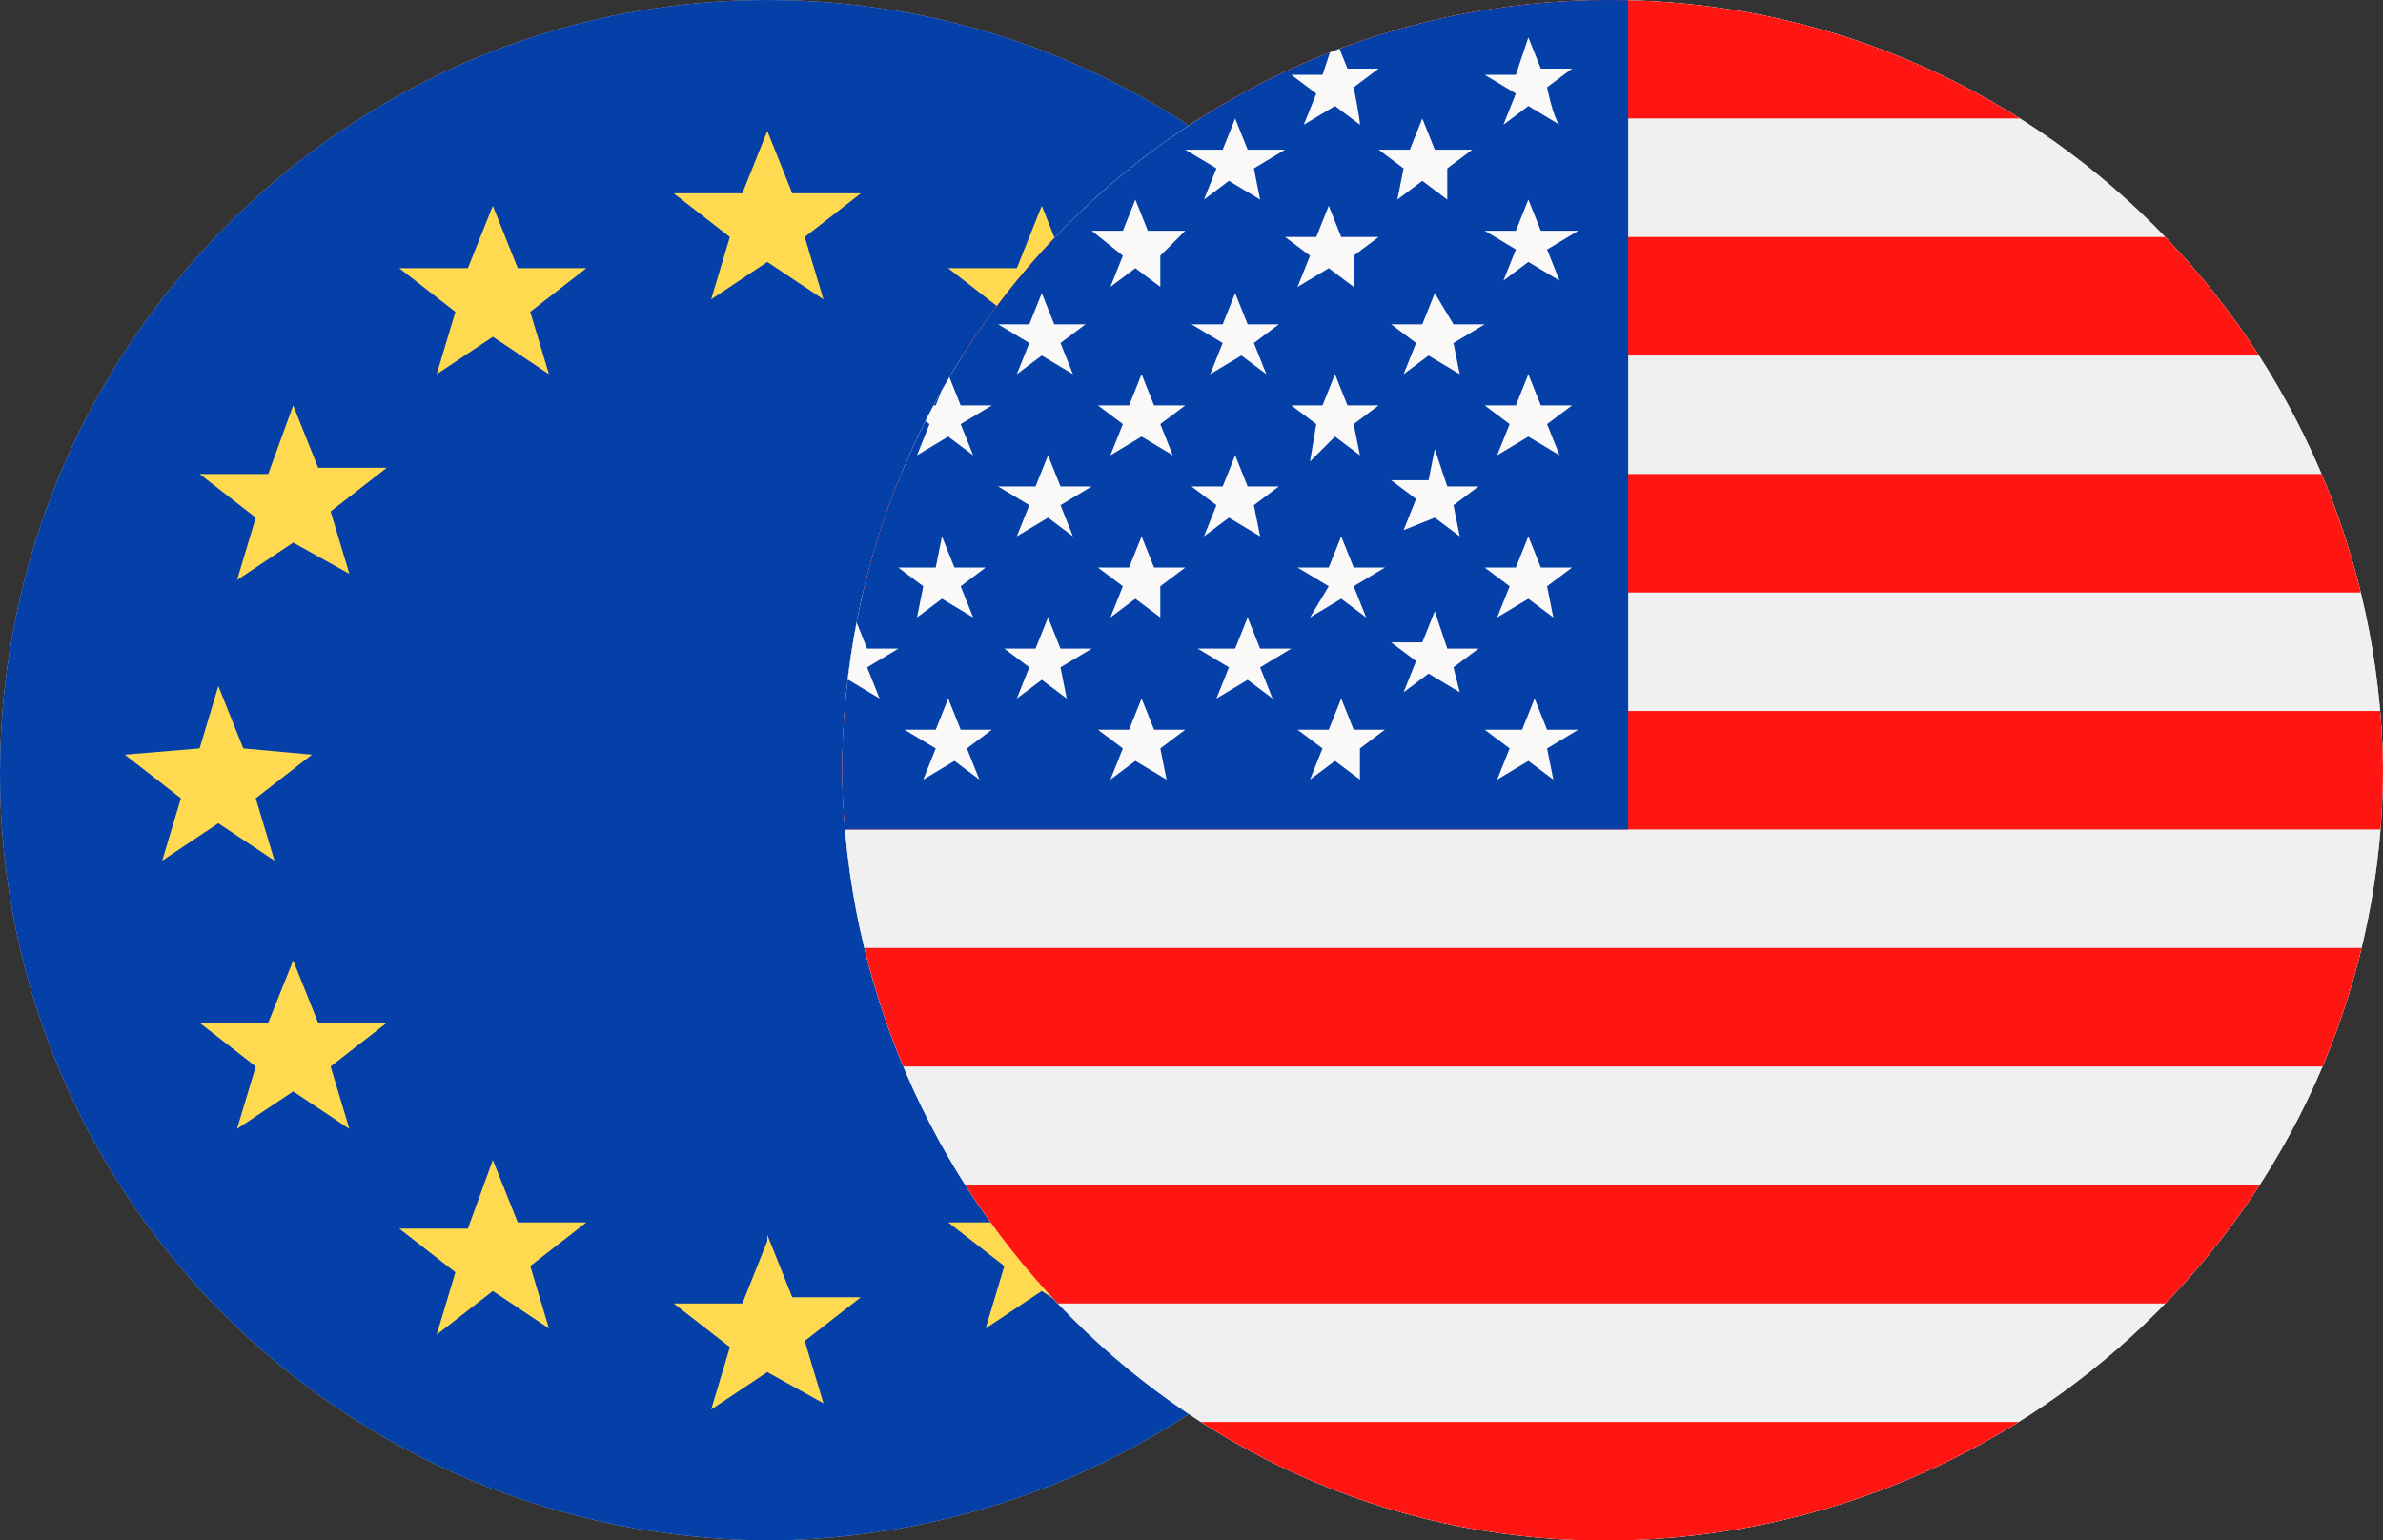 <?xml version="1.0" encoding="utf-8"?>
<!-- Generator: Adobe Illustrator 26.0.3, SVG Export Plug-In . SVG Version: 6.00 Build 0)  -->
<svg version="1.1" id="Layer_1" xmlns="http://www.w3.org/2000/svg" xmlns:xlink="http://www.w3.org/1999/xlink" x="0px" y="0px"
	 viewBox="0 0 38.2 24.7" style="enable-background:new 0 0 38.2 24.7;" xml:space="preserve">
<rect x="0" y="0" width="38.2" height="24.7" fill="#333333" stroke="none"/>
<style type="text/css">
	.st0{fill-rule:evenodd;clip-rule:evenodd;fill:#CCCCCC;}
	.st1{clip-path:url(#SVGID_00000065048180083400191850000000327448834068995762_);}
	.st2{fill-rule:evenodd;clip-rule:evenodd;fill:#0540A8;}
	.st3{fill-rule:evenodd;clip-rule:evenodd;fill:#FFDA50;}
	.st4{clip-path:url(#SVGID_00000067198054353276848670000013953573926375112860_);}
	.st5{fill:#F0F0F0;}
	.st6{fill:#FF1612;}
	.st7{fill:#0540A8;}
	.st8{fill:#FBF9F8;}
</style>
<g id="Layer_2_00000058590022241333744600000017336550324559638656_">
	<g id="Layer_1-2">
		<g id="Group_92525">
			<g id="Page_1">
				<g id="Layer_1-2-2">
					<path id="Path_122757" class="st0" d="M12.3,0c6.8,0,12.3,5.5,12.4,12.3l0,0c0,6.8-5.5,12.3-12.3,12.4l0,0
						C5.5,24.7,0,19.2,0,12.4l0,0l0,0C0,5.6,5.5,0,12.3,0C12.3,0,12.3,0,12.3,0L12.3,0z"/>
					<g id="Group_92505">
						<g id="Group_92504">
							<g>
								<defs>
									<path id="SVGID_1_" d="M12.3,0c6.8,0,12.3,5.5,12.4,12.3l0,0c0,6.8-5.5,12.3-12.3,12.4l0,0C5.5,24.7,0,19.2,0,12.4l0,0l0,0
										C0,5.6,5.5,0,12.3,0C12.3,0,12.3,0,12.3,0L12.3,0z"/>
								</defs>
								<clipPath id="SVGID_00000160159958732191799650000003636483351832416187_">
									<use xlink:href="#SVGID_1_"  style="overflow:visible;"/>
								</clipPath>
								<g style="clip-path:url(#SVGID_00000160159958732191799650000003636483351832416187_);">
									<g id="Group_92503">
										<g id="Group_92502">
											<path id="Path_122758" class="st2" d="M30.9,0v24.7h-37V0H30.9z"/>
											<path id="Path_122759" class="st3" d="M7.9,3.3l0.4,1h1.1L8.5,5l0.3,1L7.9,5.4L7,6l0.3-1L6.4,4.3h1.1L7.9,3.3z
												 M16.7,18.6l0.4,1h1.1l-0.9,0.7l0.3,1l-0.9-0.6l-0.9,0.6l0.3-1l-0.9-0.7h1.1L16.7,18.6L16.7,18.6z M7.9,18.6l0.4,1h1.1
												l-0.9,0.7l0.3,1l-0.9-0.6L7,21.4l0.3-1l-0.9-0.7h1.1L7.9,18.6L7.9,18.6z M16.7,3.3l0.4,1h1.1L17.3,5l0.3,1l-0.9-0.6
												L15.8,6l0.3-1l-0.9-0.7h1.1L16.7,3.3z M19.9,15.4l0.4,1l1.1,0l-0.9,0.7l0.3,1l-0.9-0.6L19,18.2l0.3-1l-0.9-0.7l1.1,0
												L19.9,15.4L19.9,15.4z M19.9,6.5l0.4,1h1.1l-0.9,0.7l0.3,1l-0.9-0.6L19,9.3l0.3-1l-0.9-0.7h1.1l0.4-1L19.9,6.5z
												 M4.7,15.4l0.4,1l1.1,0l-0.9,0.7l0.3,1l-0.9-0.6l-0.9,0.6l0.3-1l-0.9-0.7l1.1,0L4.7,15.4z M21.2,11l0.4,1l1.1,0.1
												l-0.9,0.7l0.3,1l-0.9-0.6l-0.9,0.6l0.3-1l-0.9-0.7l1.1-0.1L21.2,11L21.2,11z M3.5,11l0.4,1L5,12.1l-0.9,0.7l0.3,1
												l-0.9-0.6l-0.9,0.6l0.3-1l-0.9-0.7L3.2,12L3.5,11L3.5,11z M4.7,6.5l0.4,1h1.1L5.3,8.2l0.3,1L4.7,8.7L3.8,9.3l0.3-1
												L3.2,7.6h1.1L4.7,6.5z M12.3,19.8l0.4,1h1.1l-0.9,0.7l0.3,1L12.3,22l-0.9,0.6l0.3-1l-0.9-0.7h1.1l0.4-1L12.3,19.8z
												 M12.3,2.1l0.4,1h1.1l-0.9,0.7l0.3,1l-0.9-0.6l-0.9,0.6l0.3-1l-0.9-0.7h1.1L12.3,2.1L12.3,2.1z"/>
										</g>
									</g>
								</g>
							</g>
						</g>
					</g>
				</g>
			</g>
		</g>
		<g id="Group_92526">
			<g id="Page_1-2">
				<g id="Layer_1-2-2-2">
					<path id="Path_122761" class="st0" d="M25.8,0c6.8,0,12.3,5.5,12.4,12.3c0,6.8-5.5,12.3-12.3,12.4s-12.3-5.5-12.4-12.3
						c0,0,0,0,0,0l0,0C13.5,5.5,19,0,25.8,0C25.8,0,25.8,0,25.8,0L25.8,0z"/>
					<g id="Group_92510">
						<g id="Group_92509">
							<g>
								<defs>
									<path id="SVGID_00000103228832485024787700000010480654977681763231_" d="M25.8,0c6.8,0,12.3,5.5,12.4,12.3
										c0,6.8-5.5,12.3-12.3,12.4s-12.3-5.5-12.4-12.3c0,0,0,0,0,0l0,0C13.5,5.5,19,0,25.8,0C25.8,0,25.8,0,25.8,0L25.8,0z"/>
								</defs>
								<clipPath id="SVGID_00000014598950624273895680000015927867383606962827_">
									<use xlink:href="#SVGID_00000103228832485024787700000010480654977681763231_"  style="overflow:visible;"/>
								</clipPath>
								<g style="clip-path:url(#SVGID_00000014598950624273895680000015927867383606962827_);">
									<g id="Group_92508">
										<g id="Group_92507">
											<path id="Path_122762" class="st5" d="M7.3,0h37v24.7h-37V0z"/>
											<path id="Path_122763" class="st6" d="M7.3,22.8h37v1.9h-37V22.8z M7.3,0h37v1.9h-37V0z M7.3,3.8h37v1.9h-37V3.8z
												 M7.3,7.6h37v1.9h-37V7.6z M7.3,11.4h37v1.9h-37V11.4z M7.3,15.2h37v1.9h-37V15.2z M7.3,19h37v1.9h-37V19z"/>
											<path id="Path_122764" class="st7" d="M7.3,0h18.8v13.3H7.3V0z"/>
											<path id="Path_122765" class="st8" d="M24.7,3.7l-0.2-0.5l-0.2,0.5h-0.5l0.5,0.3l-0.2,0.5l0.4-0.3l0.5,0.3l-0.2-0.5
												l0.5-0.3L24.7,3.7z M9.2,1.4l0.4-0.3H9.1L9,0.5L8.8,1.1H8.2l0.4,0.3L8.5,1.9l0.4-0.3l0.5,0.3L9.2,1.4z M12.3,1.4l0.5-0.3
												h-0.6L12,0.6l-0.1,0.5h-0.6l0.4,0.3l-0.2,0.5L12,1.6l0.4,0.3L12.3,1.4z M15.4,1.4l0.5-0.3h-0.5l-0.2-0.5L15,1.1h-0.5
												l0.4,0.3l-0.2,0.5l0.4-0.3l0.4,0.3L15.4,1.4z M18.5,1.4L19,1.1h-0.5l-0.2-0.5l-0.2,0.6h-0.5L18,1.4l-0.2,0.5l0.4-0.3
												l0.4,0.3L18.5,1.4z M10.8,10.7l0.5-0.3h-0.6l-0.2-0.5l-0.2,0.5H9.9l0.5,0.3l-0.2,0.5l0.5-0.3l0.4,0.3L10.8,10.7z
												 M10.8,8.1l0.4-0.3h-0.5l-0.2-0.5l-0.2,0.5H9.8l0.4,0.3l-0.2,0.5l0.4-0.3L11,8.6L10.8,8.1z M10.8,5.5l0.4-0.3h-0.5
												l-0.2-0.5l-0.2,0.5H9.8l0.4,0.3L10.1,6l0.5-0.3L11,6L10.8,5.5z M21.7,1.4l0.4-0.3h-0.5l-0.2-0.5l-0.2,0.6h-0.5l0.4,0.3
												l-0.2,0.5l0.5-0.3l0.4,0.3C21.8,1.9,21.7,1.4,21.7,1.4z M24.8,1.4l0.4-0.3h-0.5l-0.2-0.5l-0.2,0.6h-0.5l0.5,0.3l-0.2,0.5
												l0.4-0.3l0.5,0.3C24.9,1.9,24.8,1.4,24.8,1.4z M13.9,5.5l0.4-0.3h-0.5l-0.2-0.5l-0.2,0.5h-0.6l0.4,0.3L13.2,6l0.4-0.3
												L14.1,6L13.9,5.5z M13.9,8.1l0.4-0.3h-0.5l-0.2-0.5l-0.2,0.5h-0.6l0.4,0.3l-0.2,0.5l0.4-0.3l0.5,0.3L13.9,8.1z
												 M13.9,10.7l0.5-0.3h-0.5l-0.2-0.5l-0.2,0.5H13l0.4,0.3l-0.2,0.5l0.4-0.3l0.5,0.3L13.9,10.7z M17,10.7l0.5-0.3H17
												l-0.2-0.5l-0.2,0.5h-0.5l0.4,0.3l-0.2,0.5l0.4-0.3l0.4,0.3L17,10.7z M17,8.1l0.5-0.3h-0.5l-0.2-0.5l-0.2,0.5H16l0.5,0.3
												l-0.2,0.5l0.5-0.3l0.4,0.3L17,8.1z M17,5.5l0.4-0.3h-0.5l-0.2-0.5l-0.2,0.5H16l0.5,0.3L16.3,6l0.4-0.3L17.2,6L17,5.5z
												 M10.8,2.7l0.4-0.3h-0.5l-0.2-0.5l-0.2,0.5H9.8l0.5,0.3L10,3.3l0.4-0.3l0.4,0.3L10.8,2.7z M13.9,2.7l0.4-0.3h-0.5
												l-0.2-0.5l-0.2,0.5h-0.5l0.4,0.3l-0.2,0.5l0.4-0.3L14,3.3L13.9,2.7z M20.1,5.5l0.4-0.3H20l-0.2-0.5l-0.2,0.5h-0.5
												l0.5,0.3L19.4,6l0.5-0.3L20.3,6L20.1,5.5z M20.1,8.1l0.4-0.3H20l-0.2-0.5l-0.2,0.5h-0.5l0.4,0.3l-0.2,0.5l0.4-0.3
												l0.5,0.3L20.1,8.1L20.1,8.1z M20.2,10.7l0.5-0.3h-0.5l-0.2-0.5l-0.2,0.5h-0.6l0.5,0.3l-0.2,0.5l0.5-0.3l0.4,0.3
												L20.2,10.7z M23.3,10.7l0.4-0.3h-0.5L23,9.8l-0.2,0.5h-0.5l0.4,0.3l-0.2,0.5l0.4-0.3l0.5,0.3L23.3,10.7z M23.3,8.1
												l0.4-0.3h-0.5L23,7.2l-0.1,0.5h-0.6l0.4,0.3l-0.2,0.5L23,8.3l0.4,0.3L23.3,8.1z M23.3,5.5l0.5-0.3h-0.5L23,4.7l-0.2,0.5
												h-0.5l0.4,0.3L22.5,6l0.4-0.3L23.4,6L23.3,5.5L23.3,5.5z M17,2.7l0.4-0.3h-0.5l-0.2-0.5l-0.2,0.5H16l0.4,0.3l-0.1,0.5
												l0.4-0.3l0.4,0.3L17,2.7z M20.1,2.7l0.5-0.3H20l-0.2-0.5l-0.2,0.5h-0.6l0.5,0.3l-0.2,0.5l0.4-0.3l0.5,0.3L20.1,2.7z
												 M23.2,2.7l0.4-0.3h-0.6l-0.2-0.5l-0.2,0.5h-0.5l0.4,0.3l-0.1,0.5l0.4-0.3l0.4,0.3L23.2,2.7z M9.3,12l0.4-0.3H9.2L9,11.1
												l-0.1,0.5H8.3L8.7,12l-0.2,0.5L9,12.2l0.5,0.3L9.3,12z M9.2,9.4l0.4-0.3H9.1L9,8.6L8.8,9.1H8.2l0.4,0.3L8.5,9.9L9,9.6
												l0.4,0.3L9.2,9.4L9.2,9.4z M9.2,6.8l0.5-0.3H9.1L9,6L8.8,6.5H8.2l0.4,0.3L8.5,7.4L9,7l0.5,0.3L9.2,6.8L9.2,6.8z
												 M12.3,6.8l0.4-0.3h-0.5L12.1,6l-0.2,0.5h-0.6l0.4,0.3l-0.2,0.5L12.1,7l0.4,0.3L12.3,6.8L12.3,6.8z M12.3,9.4l0.5-0.3
												h-0.5l-0.2-0.5l-0.2,0.5h-0.6l0.4,0.3l-0.2,0.5l0.5-0.3l0.4,0.3L12.3,9.4z M12.4,12l0.4-0.3h-0.5l-0.2-0.5l-0.2,0.5h-0.5
												l0.4,0.3l-0.1,0.5l0.4-0.3l0.4,0.3L12.4,12z M15.5,12l0.4-0.3h-0.5l-0.2-0.5l-0.2,0.5h-0.5L15,12l-0.2,0.5l0.5-0.3
												l0.4,0.3L15.5,12z M15.4,9.4l0.4-0.3h-0.5l-0.2-0.5L15,9.1h-0.6l0.4,0.3l-0.1,0.5l0.4-0.3l0.5,0.3L15.4,9.4z M15.4,6.8
												l0.5-0.3h-0.5L15.2,6L15,6.5h-0.5l0.4,0.3l-0.2,0.5L15.2,7l0.4,0.3L15.4,6.8L15.4,6.8z M9.2,4.1l0.4-0.3H9.1L8.9,3.2
												L8.8,3.7H8.2l0.4,0.3L8.5,4.6l0.4-0.3l0.5,0.3L9.2,4.1z M12.3,4.1l0.5-0.3h-0.6L12,3.2l-0.2,0.5h-0.5l0.4,0.3l-0.2,0.5
												L12,4.3l0.4,0.3C12.4,4.4,12.3,4.2,12.3,4.1L12.3,4.1z M18.6,6.8L19,6.5h-0.5L18.3,6l-0.2,0.5h-0.5L18,6.8l-0.2,0.5
												L18.3,7l0.5,0.3L18.6,6.8L18.6,6.8z M18.6,9.4L19,9.1h-0.5l-0.2-0.5l-0.2,0.5h-0.5L18,9.4l-0.2,0.5l0.4-0.3l0.4,0.3
												L18.6,9.4L18.6,9.4z M18.6,12l0.4-0.3h-0.5l-0.2-0.5l-0.2,0.5h-0.5l0.4,0.3l-0.2,0.5l0.4-0.3l0.5,0.3L18.6,12z M21.8,12
												l0.4-0.3h-0.5l-0.2-0.5l-0.2,0.5h-0.5l0.4,0.3L21,12.5l0.4-0.3l0.4,0.3L21.8,12z M24.8,12l0.5-0.3h-0.5l-0.2-0.5
												l-0.2,0.5h-0.6l0.4,0.3l-0.2,0.5l0.5-0.3l0.4,0.3L24.8,12z M21.7,9.4l0.5-0.3h-0.5l-0.2-0.5l-0.2,0.5h-0.5l0.5,0.3
												L21,9.9l0.5-0.3l0.4,0.3L21.7,9.4L21.7,9.4z M24.8,9.4l0.4-0.3h-0.5l-0.2-0.5l-0.2,0.5h-0.5l0.4,0.3l-0.2,0.5l0.5-0.3
												l0.4,0.3L24.8,9.4z M21.7,6.8l0.4-0.3h-0.5L21.4,6l-0.2,0.5h-0.5l0.4,0.3L21,7.4L21.4,7l0.4,0.3L21.7,6.8z M24.8,6.8
												l0.4-0.3h-0.5L24.5,6l-0.2,0.5h-0.5l0.4,0.3l-0.2,0.5L24.5,7L25,7.3L24.8,6.8L24.8,6.8z M15.5,4.1l0.4-0.3h-0.6l-0.2-0.5
												L15,3.7h-0.5l0.4,0.3l-0.2,0.5l0.4-0.3l0.5,0.3L15.5,4.1z M18.6,4.1L19,3.7h-0.6l-0.2-0.5l-0.2,0.5h-0.5L18,4.1l-0.2,0.5
												l0.4-0.3l0.4,0.3L18.6,4.1L18.6,4.1z M21.7,4.1l0.4-0.3h-0.6l-0.2-0.5l-0.2,0.5h-0.5l0.4,0.3l-0.2,0.5l0.5-0.3l0.4,0.3
												L21.7,4.1L21.7,4.1z"/>
										</g>
									</g>
								</g>
							</g>
						</g>
					</g>
				</g>
			</g>
		</g>
	</g>
</g>
</svg>
